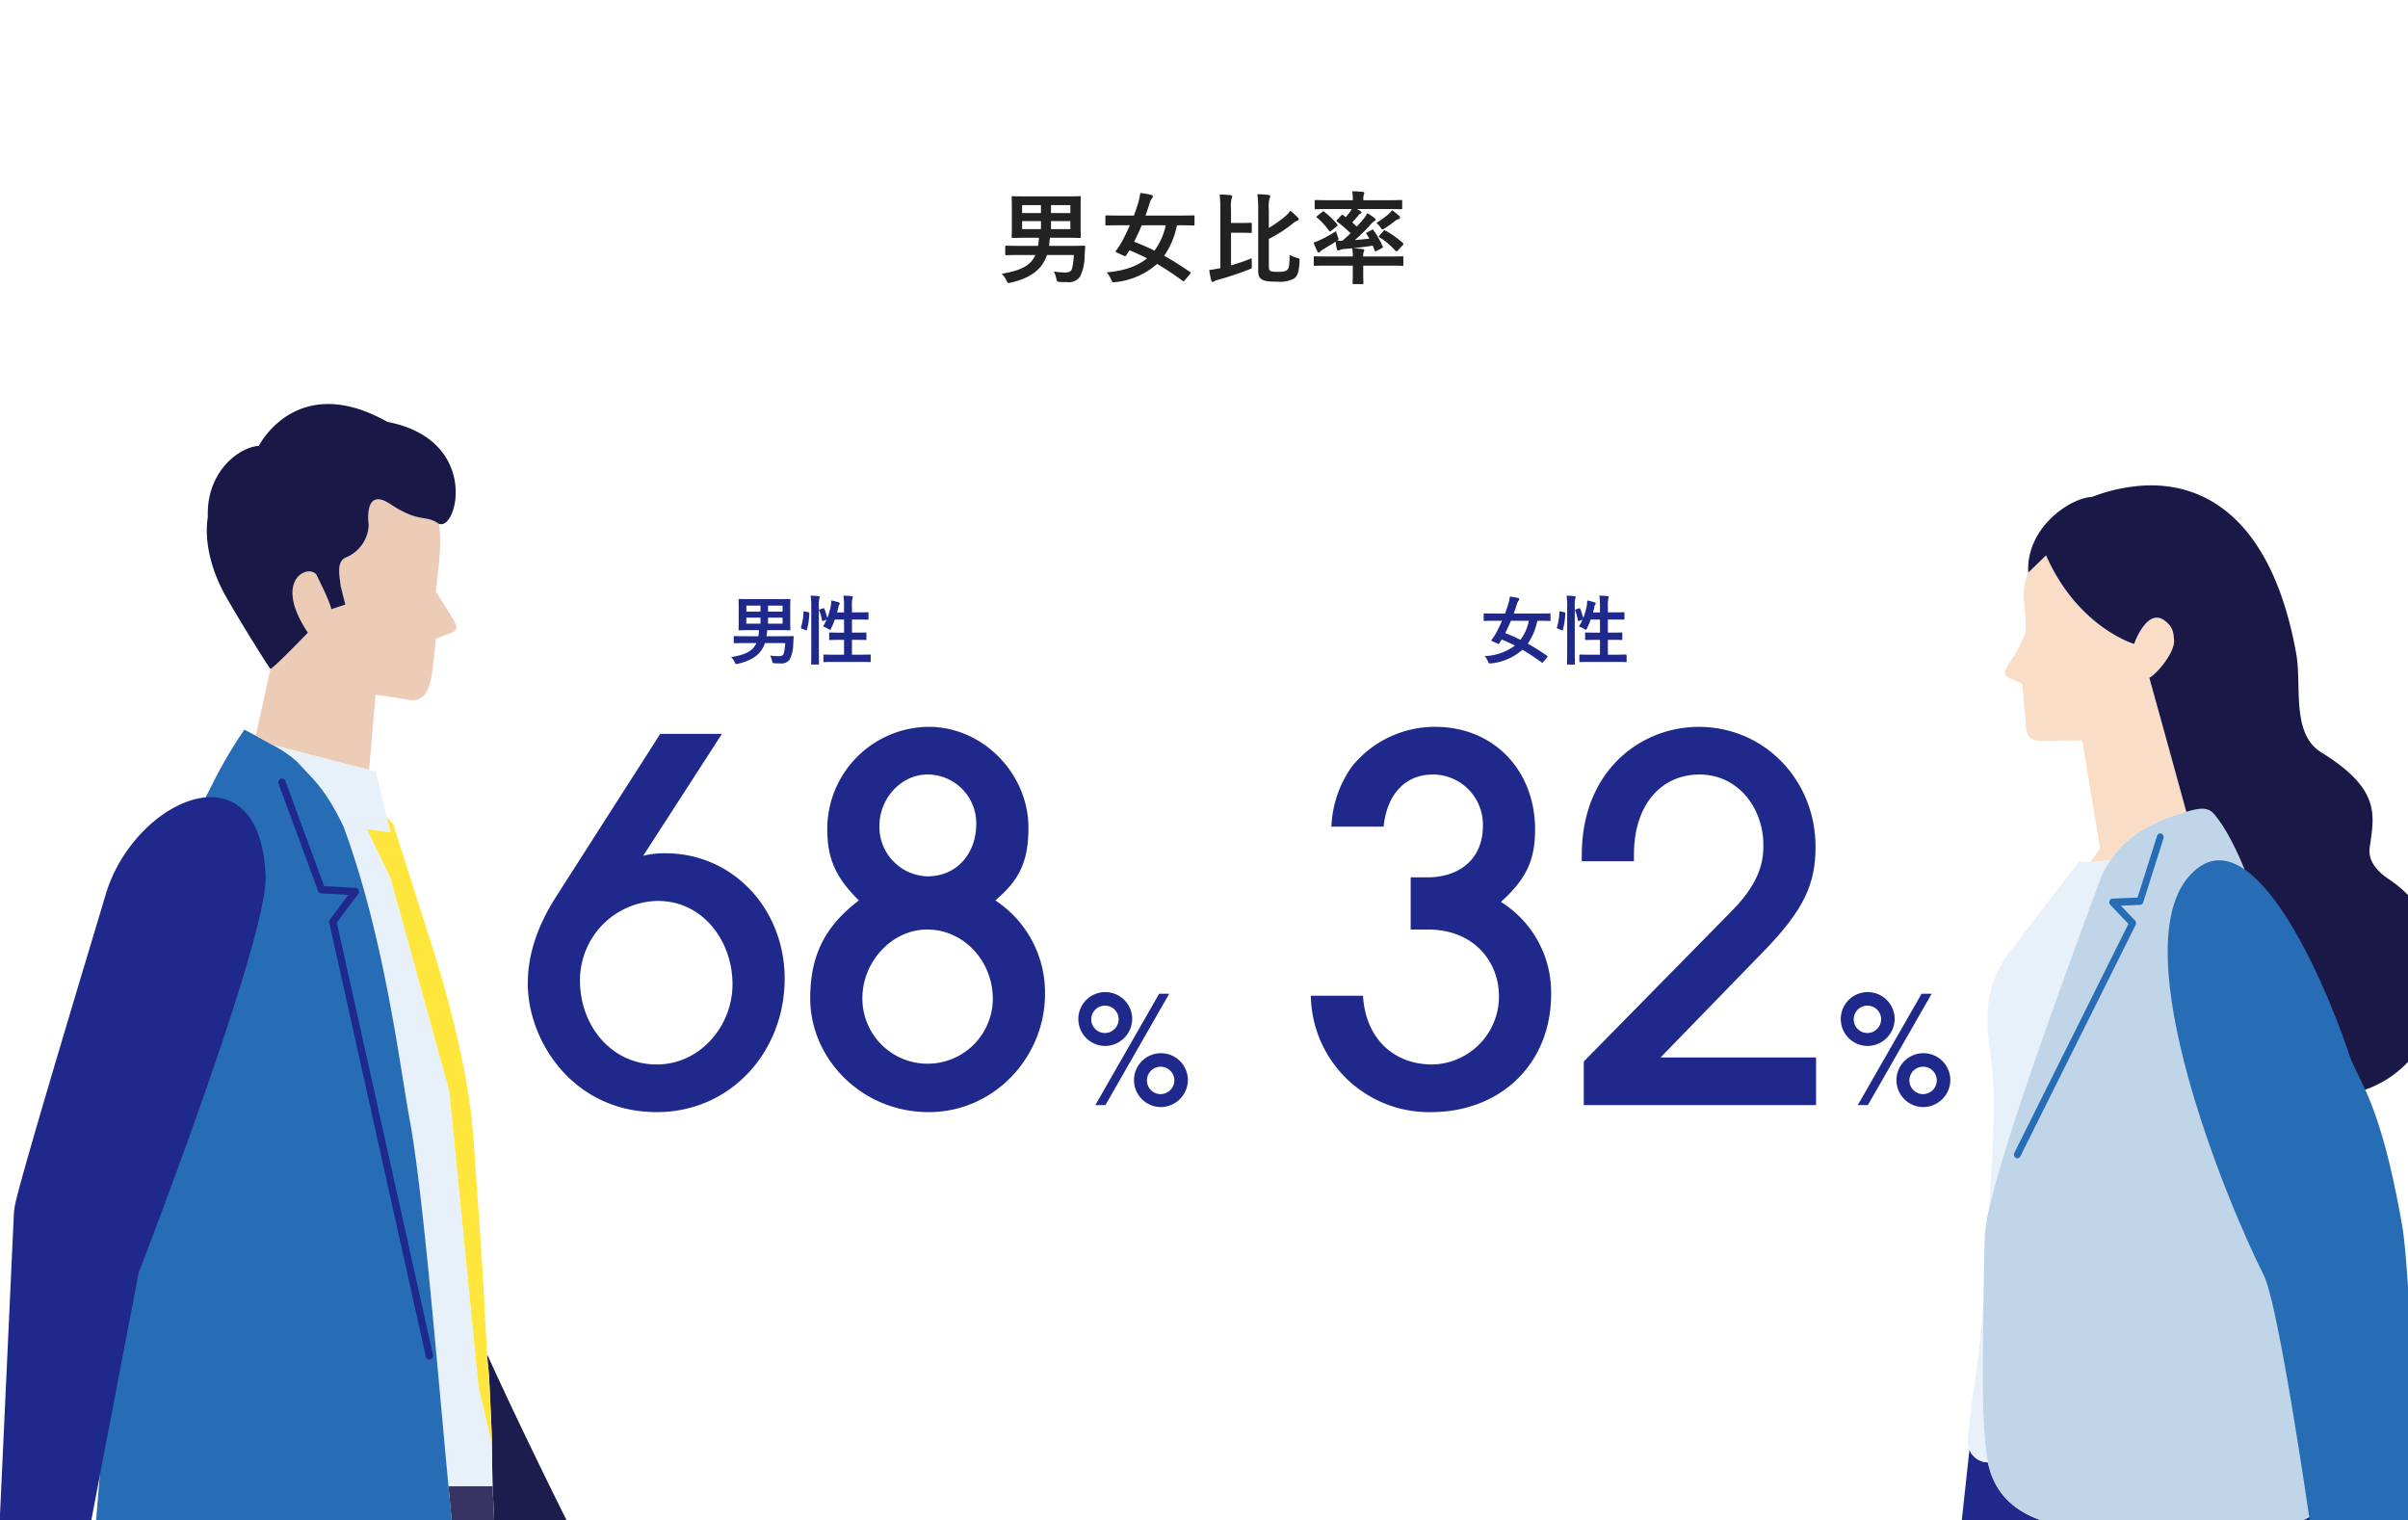 <svg xmlns="http://www.w3.org/2000/svg" xmlns:xlink="http://www.w3.org/1999/xlink" width="480" height="303" viewBox="0 0 480 303"><defs><clipPath id="a"><rect width="480" height="303" transform="translate(820 470.012)" fill="none"/></clipPath><clipPath id="b"><rect width="128" height="269" transform="translate(1333 4370)" fill="#fff" stroke="#707070" stroke-width="1"/></clipPath><clipPath id="c"><rect width="146.715" height="269" transform="translate(1310.285 4373.23)" fill="#fff" stroke="#707070" stroke-width="1"/></clipPath></defs><g transform="translate(-820 -4336)"><rect width="480" height="303" transform="translate(820 4336)" fill="#fff"/><g transform="translate(0 3875.988)" style="isolation:isolate"><g style="isolation:isolate"><path d="M1028.7,510.84c-1.04,3.061-3.48,4.621-7.181,5.5a2.021,2.021,0,0,1-.481.08c-.179,0-.24-.14-.42-.519a4.755,4.755,0,0,0-.939-1.321c3.48-.6,5.7-1.44,6.721-3.741h-3.161c-1.9,0-2.521.04-2.64.04-.2,0-.221-.02-.221-.2V509.2c0-.2.021-.22.221-.22.119,0,.74.04,2.64.04h3.681a11.142,11.142,0,0,0,.18-1.62h-2.421c-1.96,0-2.66.04-2.779.04-.221,0-.241-.021-.241-.22,0-.141.039-.7.039-2.041v-3.8c0-1.32-.039-1.9-.039-2.04,0-.2.02-.221.241-.221.119,0,.819.04,2.779.04h7.762c1.961,0,2.64-.04,2.781-.04.2,0,.22.021.22.221,0,.12-.04.72-.04,2.04v3.8c0,1.341.04,1.921.04,2.041,0,.2-.021.22-.22.22-.141,0-.82-.04-2.781-.04H1029.3a7.2,7.2,0,0,0-.1.8c-.019.281-.06.561-.1.821h4.3c1.9,0,2.56-.04,2.679-.04.2,0,.261.06.24.259l-.119,1.862a9.21,9.21,0,0,1-.92,4.06,2.7,2.7,0,0,1-2.56,1.08c-.522,0-.861,0-1.442-.04-.559-.04-.58-.04-.719-.679a5.449,5.449,0,0,0-.5-1.381,17.742,17.742,0,0,0,2.3.18c.76,0,1.14-.2,1.32-.72a14.306,14.306,0,0,0,.381-2.761Zm-1.2-8.361V500.9h-3.761v1.58Zm0,3.2v-1.6h-3.761v1.6Zm2-4.78v1.58h3.861V500.9Zm3.861,3.18H1029.5v1.6h3.861Z" fill="#222"/><path d="M1056.164,515.881c-.179.24-.24.261-.42.12a53.68,53.68,0,0,0-5.1-3.381,14.756,14.756,0,0,1-8.281,3.621,3.887,3.887,0,0,1-.44.021c-.2,0-.281-.141-.441-.541a4.97,4.97,0,0,0-.879-1.42c3.5-.3,6.121-1.22,8.041-2.8-1.16-.6-2.32-1.12-3.5-1.6-.2.32-.442.7-.66,1.02-.141.2-.181.2-.421.08l-1.441-.64c-.259-.1-.3-.18-.16-.38a15.59,15.59,0,0,0,1.141-1.741c.54-1,1.1-2.14,1.621-3.32h-2.161c-1.78,0-2.38.04-2.5.04-.2,0-.22-.02-.22-.22v-1.56c0-.221.021-.24.22-.24.121,0,.721.04,2.5.04h2.96c.341-.88.621-1.741.861-2.541a12.909,12.909,0,0,0,.42-1.96,14.425,14.425,0,0,1,2.16.38c.26.06.34.179.34.339,0,.141-.08.241-.22.4a3.1,3.1,0,0,0-.421.92c-.259.841-.539,1.661-.819,2.461h7.022c1.78,0,2.379-.04,2.5-.04.22,0,.241.019.241.24v1.56c0,.2-.021.22-.241.22-.121,0-.72-.04-2.5-.04h-.761a16.2,16.2,0,0,1-2.54,6.081c1.7.941,3.421,2.041,5.18,3.241.181.119.161.16-.019.38Zm-8.582-10.962c-.479,1.16-.98,2.24-1.519,3.28a39.875,39.875,0,0,1,4.06,1.781,12.923,12.923,0,0,0,2.241-5.061Z" fill="#222"/><path d="M1065.383,512.9a36.8,36.8,0,0,0,4.141-1.42c-.021.439-.021.92,0,1.339.039.681.019.681-.541.9a64.61,64.61,0,0,1-6.3,2.1,2.384,2.384,0,0,0-.641.26.562.562,0,0,1-.32.141c-.119,0-.2-.12-.26-.28a18.6,18.6,0,0,1-.42-2.1c.641-.08,1.16-.18,1.8-.3l.42-.08V501.819a24.978,24.978,0,0,0-.141-3.042c.721.021,1.5.061,2.182.141.2.02.319.119.319.22a.925.925,0,0,1-.12.42,7.506,7.506,0,0,0-.119,2.22v2.681h1.56c1.7,0,2.241-.04,2.36-.04.2,0,.221.02.221.2v1.6c0,.2-.021.221-.221.221-.119,0-.66-.04-2.36-.04h-1.56Zm7.541-7.462a22.384,22.384,0,0,0,3.341-2.38,4.114,4.114,0,0,0,.92-1.04,12.233,12.233,0,0,1,1.52,1.36.472.472,0,0,1,.18.359c0,.141-.119.221-.279.261a3.668,3.668,0,0,0-1,.64,26.875,26.875,0,0,1-4.682,3V512.8c0,.78.04.979.26,1.18.221.16.6.22,1.64.22,1.02,0,1.441-.1,1.781-.421.36-.319.44-1.019.46-2.96a7.094,7.094,0,0,0,1.5.6c.5.141.5.141.48.681-.1,2.1-.42,2.94-1.04,3.4a5.861,5.861,0,0,1-3.28.66c-1.961,0-2.7-.12-3.262-.5-.42-.3-.66-.62-.66-1.78V502.019a24.975,24.975,0,0,0-.16-3.3c.761.019,1.521.059,2.161.14.24.04.4.12.4.28a.737.737,0,0,1-.138.4,7.156,7.156,0,0,0-.141,2.34Z" fill="#222"/><path d="M1084.842,501.678c-1.82,0-2.42.04-2.56.04-.2,0-.221-.02-.221-.22v-1.38c0-.22.02-.24.221-.24.14,0,.74.04,2.56.04h4.82a7.245,7.245,0,0,0-.139-1.78c.74.019,1.421.04,2.14.12.181.019.3.1.3.22a1.087,1.087,0,0,1-.119.36,3.644,3.644,0,0,0-.08,1.08h4.961c1.82,0,2.42-.04,2.54-.04.22,0,.24.02.24.24v1.38c0,.2-.02.22-.24.22-.12,0-.72-.04-2.54-.04H1090.5c.24.141.46.261.66.4.181.12.24.18.24.3,0,.08-.1.16-.219.221a1.07,1.07,0,0,0-.42.359,15.14,15.14,0,0,1-1.221,1.381c.34.28.64.58.92.84.481-.52.92-1.04,1.32-1.5a6,6,0,0,0,.781-1.181,11.635,11.635,0,0,1,1.46,1c.179.16.22.221.22.321s-.121.18-.26.24a2.909,2.909,0,0,0-.7.62,32.286,32.286,0,0,1-3.22,3.181c.9-.06,1.861-.161,2.9-.281-.18-.319-.379-.639-.58-.939-.1-.16-.1-.2.16-.321l.941-.5c.2-.1.219-.06.32.1a19.852,19.852,0,0,1,1.82,3.2c.08.18.08.22-.16.34l-1.08.58c-.22.12-.3.08-.38-.16l-.36-.9c-1.441.22-2.7.38-3.921.5.66.04,1.28.12,1.92.18.18.02.3.1.3.24s-.04.18-.121.34a2.5,2.5,0,0,0-.08.9h5.3c1.779,0,2.38-.04,2.5-.04.2,0,.2.019.2.219v1.46c0,.2,0,.221-.2.221-.12,0-.721-.04-2.5-.04h-5.3v1.34c0,1.36.04,2,.04,2.12,0,.2-.019.221-.22.221h-1.72c-.2,0-.22-.021-.22-.221,0-.12.039-.76.039-2.12v-1.34h-5.08c-1.781,0-2.381.04-2.5.04-.18,0-.2-.02-.2-.221v-1.46c0-.2.02-.219.2-.219.12,0,.72.04,2.5.04h5.08a7.53,7.53,0,0,0-.119-1.641c-.6.06-1.18.12-1.781.16a2.482,2.482,0,0,0-.72.2.737.737,0,0,1-.3.08c-.12,0-.179-.1-.24-.28a10.85,10.85,0,0,1-.26-1.48c-.78.519-1.56.96-2.441,1.52a1.935,1.935,0,0,0-.6.44.473.473,0,0,1-.3.2.308.308,0,0,1-.281-.18c-.259-.52-.56-1.22-.78-1.78a10.457,10.457,0,0,0,1.32-.54,24.385,24.385,0,0,0,3.162-1.761,6.254,6.254,0,0,0,.359,1.1,2.12,2.12,0,0,1,.141.479c0,.141-.081.2-.281.34.341,0,.66.04,1.021.021.58-.481,1.12-1,1.66-1.521a28.363,28.363,0,0,0-2.681-2.3c-.1-.059-.139-.119-.139-.159,0-.06.019-.1.1-.18l.821-.861c.179-.2.24-.22.4-.1l.539.4c.3-.36.6-.721.881-1.1a4.157,4.157,0,0,0,.3-.52Zm-1.26.58c.2-.159.24-.159.379-.02a14.577,14.577,0,0,1,2.6,2.5c.119.16.119.24-.121.42l-1.1.861c-.2.159-.3.159-.4.019a13.566,13.566,0,0,0-2.42-2.66c-.16-.141-.141-.181.059-.341Zm15.343.8a.444.444,0,0,1,.159.36c0,.1-.119.22-.3.26a1.733,1.733,0,0,0-.7.38,24.526,24.526,0,0,1-2,1.42c-.24.16-.38.26-.5.26-.14,0-.24-.12-.42-.42a4.315,4.315,0,0,0-.8-.88,15.76,15.76,0,0,0,2.361-1.7,3.571,3.571,0,0,0,.76-.839A16.576,16.576,0,0,1,1098.925,503.059Zm-3.141,2.98c.14-.179.18-.179.361-.08a20.2,20.2,0,0,1,3.5,2.481c.06.08.1.12.1.179a.341.341,0,0,1-.1.221l-1.02,1.12c-.1.12-.179.16-.26.16-.06,0-.121-.04-.22-.14a14.459,14.459,0,0,0-3.16-2.661c-.08-.059-.141-.1-.141-.16s.061-.12.141-.219Z" fill="#222"/></g></g><g transform="translate(-4.886 3875.988)"><path d="M1132.5,591.969c-.134.18-.179.2-.315.09a40.307,40.307,0,0,0-3.824-2.535,11.075,11.075,0,0,1-6.21,2.715,3.058,3.058,0,0,1-.33.015c-.15,0-.21-.105-.33-.405a3.693,3.693,0,0,0-.661-1.065,10.644,10.644,0,0,0,6.031-2.1c-.87-.45-1.741-.84-2.625-1.2-.151.24-.33.525-.495.765-.1.15-.135.15-.315.06l-1.08-.48c-.2-.075-.226-.135-.12-.285a12.011,12.011,0,0,0,.854-1.3c.406-.75.826-1.605,1.215-2.49h-1.619c-1.335,0-1.785.03-1.875.03-.15,0-.165-.015-.165-.165v-1.17c0-.165.015-.18.165-.18.09,0,.54.03,1.875.03h2.22c.255-.66.465-1.3.644-1.905a9.6,9.6,0,0,0,.316-1.47,10.919,10.919,0,0,1,1.62.285c.194.045.255.135.255.255s-.061.18-.165.3a2.309,2.309,0,0,0-.316.69c-.194.63-.4,1.245-.614,1.845h5.265c1.335,0,1.784-.03,1.875-.03.165,0,.179.015.179.18v1.17c0,.15-.014.165-.179.165-.091,0-.54-.03-1.875-.03h-.571a12.15,12.15,0,0,1-1.905,4.56c1.276.7,2.566,1.53,3.885,2.43.136.09.12.12-.015.285Zm-6.434-8.22c-.361.87-.736,1.68-1.14,2.46a29.711,29.711,0,0,1,3.044,1.335,9.7,9.7,0,0,0,1.681-3.795Z" fill="#1f298c"/><path d="M1136.68,582.039c.194.045.225.075.21.24a13.138,13.138,0,0,1-.481,3.285c-.044.15-.075.12-.239.06l-.75-.3c-.2-.075-.211-.15-.165-.3a12.454,12.454,0,0,0,.48-3.045c0-.15.03-.135.24-.09Zm.6-1.035a13.658,13.658,0,0,0-.121-2.265c.571.015,1.081.045,1.576.1.15.015.24.09.24.165a.674.674,0,0,1-.075.285,5.88,5.88,0,0,0-.106,1.665v8.715c0,1.7.03,2.55.03,2.624,0,.166-.014.181-.165.181h-1.245c-.149,0-.165-.015-.165-.181,0-.074.031-.929.031-2.609Zm2.339.27c.165-.06.21-.045.271.09a14.861,14.861,0,0,1,.585,1.845,13.5,13.5,0,0,0,.705-2.43,8.064,8.064,0,0,0,.1-1.08,11.535,11.535,0,0,1,1.441.375c.194.075.255.135.255.21a.273.273,0,0,1-.091.21,1.091,1.091,0,0,0-.18.465q-.112.54-.269,1.125h1.38V581a15.8,15.8,0,0,0-.121-2.265c.571.015,1.125.045,1.635.1.151.015.24.075.24.15a1.065,1.065,0,0,1-.075.3,6.132,6.132,0,0,0-.1,1.665v1.125h1.26c1.335,0,1.784-.03,1.875-.03.149,0,.165.015.165.165v1.155c0,.15-.016.165-.165.165-.091,0-.54-.03-1.875-.03h-1.26v2.61h.809c1.35,0,1.815-.03,1.906-.03.149,0,.165.015.165.165v1.17c0,.15-.016.165-.165.165-.091,0-.556-.03-1.906-.03h-.809v2.955h1.514c1.47,0,1.965-.03,2.055-.03.151,0,.165.015.165.165V591.8c0,.165-.014.18-.165.18-.09,0-.585-.03-2.055-.03h-4.979c-1.471,0-1.981.03-2.056.03-.149,0-.165-.015-.165-.18v-1.155c0-.15.016-.165.165-.165.075,0,.585.03,2.056.03h1.89v-2.955h-.9c-1.349,0-1.8.03-1.9.03-.15,0-.165-.015-.165-.165v-1.17c0-.15.015-.165.165-.165.1,0,.555.03,1.9.03h.9v-2.61h-1.845a16.537,16.537,0,0,1-.721,1.725c-.12.225-.18.315-.269.315a.728.728,0,0,1-.286-.15,4.247,4.247,0,0,0-1.08-.495,9.578,9.578,0,0,0,.7-1.365l-.629.225c-.2.075-.241.075-.271-.09a10.18,10.18,0,0,0-.539-1.95c-.061-.165-.046-.2.149-.255Z" fill="#1f298c"/><path d="M1106.082,645.289v-10.4h3.4c5.8,0,11-3.2,11-10.3a9.99,9.99,0,0,0-9.9-10.2c-5.6,0-9.2,3.9-9.9,10.4h-10.4a22.073,22.073,0,0,1,4.1-12,21.234,21.234,0,0,1,16.6-7.9c11.5,0,19.9,8.5,19.9,20.5,0,6.4-2,10-6.8,14.4a21.287,21.287,0,0,1,10,18.4c0,13.7-9.9,23.5-24,23.5a23.562,23.562,0,0,1-23.9-23.2h10.4c.5,8.5,6.1,13.7,13.8,13.7a13.554,13.554,0,0,0,13.3-13.6c0-6.7-4.8-13.3-14.2-13.3Z" fill="#1f298c"/><path d="M1140.59,680.291v-8.7l29.6-30.1c6-6.1,6.2-10.5,6.2-13,0-7.6-5.2-14.1-12.7-14.1-7.9,0-13.1,6.3-13.1,15.9v1.4h-10.4v-1.3c0-16.7,11.7-25.5,23.3-25.5,13.2,0,23.3,10.7,23.3,23.9,0,7.3-2.2,12.5-10.4,20.9l-20.5,21.1h31v9.5Z" fill="#1f298c"/><path d="M1197.128,668.5a5.37,5.37,0,1,1,5.431-5.37A5.436,5.436,0,0,1,1197.128,668.5Zm2.731-5.37a2.731,2.731,0,1,0-2.731,2.79A2.76,2.76,0,0,0,1199.859,663.131Zm-4.651,17.16,12.72-22.2h2.01l-12.719,22.2Zm13.02.39a5.37,5.37,0,1,1,5.43-5.37A5.436,5.436,0,0,1,1208.228,680.681Zm2.73-5.37a2.731,2.731,0,1,0-2.73,2.79A2.759,2.759,0,0,0,1210.958,675.311Z" fill="#1f298c"/></g><g transform="translate(-513)" clip-path="url(#b)"><g transform="translate(982.97 4330.356)"><g transform="translate(324.03 313.801)"><g transform="translate(0 244.998)"><path d="M327.658,282.6l-3.628,12.1,20.387,12.928s1.99-1.492-9.449-14.915l3.217-6.7Z" transform="translate(-324.03 -282.605)" fill="#373463"/><path d="M393.132,292.521l-.717-6.188-10.637,2.336,3.164,11.371,24.14.058S409.967,297.774,393.132,292.521Z" transform="translate(-242.833 -277.363)" fill="#373463"/></g><g transform="translate(1.963)"><path d="M423.863,191.8c-13.647,1.795-28.331,1.87-54.557-1.1l-16.568,96.17L324.846,411.293l1.665.539,10.526,3.412,2.255.731,57.45-119.61,27.985-104.6C424.183,191.8,423.863,191.8,423.863,191.8Z" transform="translate(-324.846 -166.835)" fill="#0e0f34"/><path d="M434.758,297,411.094,180.78c-1.242.115-5.187.159-7.678.176.079.914.159,1.795.231,2.637,1.973,22.689-15.762,22.148-15.765,22.148-10.356,1.362-21.308,1.732-37.448.539l46.418,107.792L421,438.15l4.853-1.066,10.637-2.336,4.9-1.073Z" transform="translate(-288.866 -180.78)" fill="#1c1c4f"/></g></g><g transform="translate(447.127 275.586)"><path d="M400.581,207.921a53.825,53.825,0,0,0-.253-6.742c3.756.5,1.966-3.7-.433-6-1.971-1.886-9.684-8.4-9.684-8.4l-4.016-7.423-8.561,6.14,4.085,5.308.941,9.34s.306,5.868,2.887,6.6a13.5,13.5,0,0,0,2.584.736c3.005.4,3.9,2.5,5.825,2.353,2.264-.166,2.11-1.7,2.11-1.7a2.375,2.375,0,0,0,2.82,1.954A2.008,2.008,0,0,0,400.581,207.921Z" transform="translate(-371.756 -144.567)" fill="#ff8764"/><path d="M376.122,182.488l0,0c.055,1.415.106,7.326.154,8.693,0,0,.63,11.609.395,11.864v0a3.037,3.037,0,0,1-.8.1c.149-.01.306-.019.416-.029l.356,1.759c1.381,1.612,2.2,2.553,2.2,2.553l2.226-1.6,8.561-6.14,1.663-1.191s-8.789-17.516-16.1-33.6c.168,2.755.325,2.6.469,6C376.014,178.068,376.214,182.825,376.122,182.488Z" transform="translate(-375.191 -164.897)" fill="#1c1c4f"/></g><g transform="translate(366.829 151.081)"><path d="M380.773,175.819h-8.782l.038.383c.4,4.292.768,8.26,1.078,11.73,2.938-.019,7.9-.077,8.06-.245v0C381.4,187.428,380.773,175.819,380.773,175.819Z" transform="translate(-299.393 -25.036)" fill="#373463"/><path d="M401.344,262.192h0c-.048-1.367-.1-7.278-.154-8.693-.313-1.169-2.613-10.964-2.613-10.964l-5.859-59.141-11.713-42.429-4.687-9.7,3.484.452,1.2.154-.731-3.029-2.2-9.093-.594-.154-20.122-5.207a24.466,24.466,0,0,1,5.019,3.4c3.2,3.571,5.447,5.072,9.239,12.87,8.219,22.232,11.222,47.756,13.248,58.7,2.6,14.054,5.406,48.569,7.695,72.829l.038.383h0l-.038-.383Z" transform="translate(-319.963 -111.409)" fill="#e8f0fa"/><path d="M368.724,123.272l-3.484-.452,4.687,9.7,11.713,42.429,5.859,59.141s2.3,9.8,2.613,10.964l0,0c.091.337-.108-4.42-.462-11.59-.161-3.782-.337-3.13-.525-7.006-.4-8.145-.861-16.344-1.391-24.061-.135-1.944-.272-3.847-.416-5.722-.091-1.444-.183-2.822-.272-4.15-.354-5.228-.674-9.465-.921-11.833-1.559-14.838-7.415-33.023-7.415-33.023l-8.267-25.942L369.2,120.4l.731,3.029Z" transform="translate(-308.885 -102.963)" fill="#ffe63c"/><path d="M415.764,278.683c-.072-.84-.152-1.723-.231-2.637-.31-3.47-.674-7.437-1.078-11.73l-.038-.383c-2.288-24.26-5.1-58.775-7.695-72.829-2.026-10.948-5.029-36.471-13.248-58.7-3.792-7.8-6.044-9.3-9.239-12.87a24.465,24.465,0,0,0-5.019-3.4c-2.762-1.6-5.491-2.981-5.491-2.981a91.588,91.588,0,0,0-6.759,11.636A200.614,200.614,0,0,0,356,149.959c-13.142,39.8-9.061,87.229-9.061,87.229l-5.118,62.127c28.529,3.393,43.918,3.393,58.181,1.516C400,300.831,417.737,301.373,415.764,278.683Z" transform="translate(-341.818 -113.151)" fill="#276db5"/><path d="M388.732,232.091l-19.184-86.2,4.3-5.736a.731.731,0,0,0,.079-.748.738.738,0,0,0-.623-.423l-6.277-.349-7.716-20.942a.732.732,0,1,0-1.374.505l7.882,21.4a.729.729,0,0,0,.647.476l5.39.3-3.684,4.911a.739.739,0,0,0-.13.6L387.3,232.411a.732.732,0,1,0,1.429-.32Z" transform="translate(-319.214 -107.438)" fill="#1f298c"/></g><g transform="translate(349.585 164.538)"><path d="M352.368,211.743a51.08,51.08,0,0,0,1.027-6.588c3.691,1.208,2.683-3.207.7-5.9-1.626-2.214-8.161-10.026-8.161-10.026l.743-7.057-9.4.014-.664,9.307-.828,9.239s-.806,5.753,1.658,6.966a14.237,14.237,0,0,0,2.461,1.215c2.952.965,3.458,3.174,5.423,3.407,2.315.277,2.449-1.242,2.449-1.242a2.4,2.4,0,0,0,2.469,2.442A2,2,0,0,0,352.368,211.743Z" transform="translate(-333.23 -29.555)" fill="#ff8764"/><path d="M362.723,213.584s25.276-65.272,25.331-78.7c-.845-27.256-26.306-15.755-31.921,3.359-1.812,6.16-16.125,53.328-17.94,61.3a14.25,14.25,0,0,0-.342,2.51l-3.2,69.333,4.049,0,9.4-.014,3.571,0Z" transform="translate(-334.651 -118.744)" fill="#1f298c"/></g><g transform="translate(391.256 86.175)"><path d="M378.617,147.982l1.294-14.968s3,.428,6.79,1.071c3.8.474,4.316-3.655,4.793-7.933l.428-4.29,2.861-1.09c1.86-.621,1.429-1.482,0-3.8l-2.861-4.543c.534-4.819,1.234-9.415.626-13.474a1.479,1.479,0,0,1-.3-.159c-2.293-1.6-3.775-.014-9.372-3.749-5.491-3.662-4.338,4.141-4.338,4.141a7.363,7.363,0,0,1-4.665,6.532c-1.867.934-1.085,3.778-.934,5.6l.934,3.734-2.8.934s0-.934-2.8-6.535c-.931-2.8-9.328,0-1.865,11.2,0,0-6.374,6.655-7.456,7.237l-2.931,13.289c.938.5,2.072,1.126,3.212,1.788Z" transform="translate(-346.267 -75.08)" fill="#edccb7"/><path d="M387.977,89.741c-18.139-10.221-25.637,4.776-25.637,4.776-4.057.279-10.5,5.248-10.166,14.165-.84,5.346,1.006,11.383,3.749,16.121,3.7,6.388,8.238,13.6,8.736,14.184,1.083-.582,7.456-7.237,7.456-7.237-7.464-11.2.934-14,1.865-11.2,2.8,5.6,2.8,6.535,2.8,6.535l2.8-.934-.934-3.734c-.152-1.824-.934-4.668.934-5.6a7.363,7.363,0,0,0,4.665-6.532s-1.152-7.8,4.338-4.141c5.6,3.734,7.079,2.144,9.372,3.749a1.479,1.479,0,0,0,.3.159C401.961,111.526,406.46,93.3,387.977,89.741Z" transform="translate(-351.97 -86.175)" fill="#191847"/></g></g></g><g transform="translate(-157 -3.23)" clip-path="url(#c)"><g transform="translate(1310.285 4435.975)"><g transform="translate(39.824 192.192)"><g transform="translate(0 179.245)"><path d="M260.551,300.683s.39-1.56,6.24-3.9c3.122-2.73,5.072-5.852,7.666-9.18l10.094-.11v4.175l-.2,9.015h-1.952l-.3-7.443-11.015,7.053Z" transform="translate(-260.551 -185.023)" fill="#373463"/><path d="M215.241,306.264s-.469-1.538,3.342-6.558c1.268-3.948,1.333-7.627,1.842-11.814l8.6-5.295,2.151,3.579,4.467,7.835-1.672,1-4.089-6.23-5.809,11.721Z" transform="translate(-103.194 -191.839)" fill="#373463"/><path d="M263.585,331.18l-8.6,5.295-37-84.971c14.723-.33,24.358-2.665,28.21-3.794Z" transform="translate(-137.757 -240.422)" fill="#ff8764"/><path d="M265.519,347.133l-10.094.11-1.605-102.58a240.158,240.158,0,0,0,27.8,7.328Z" transform="translate(-241.52 -244.663)" fill="#ff8764"/></g><path d="M237.353,169.743a3.955,3.955,0,0,0,3.5,2.541l.187.048c2.809,13.616,18.791,13.314,27.3,13.659,7.07.285,7.991.562,21.93.665,3.735.029,14.393-1.763,17.054-5.244,5.945,16.7,9.376,34.385,2.644,61.2,4.68,33.937,17.154,104.769,18.252,113.049,0,0-.646.242-1.9.61-3.852,1.129-13.486,3.464-28.21,3.794a185.335,185.335,0,0,1-40.129-3.754,240.162,240.162,0,0,1-27.8-7.328q-1.676-.549-3.376-1.127l-2.34-59.683Z" transform="translate(-217.876 -169.743)" fill="#1f298c"/></g><g transform="translate(58.962 64.458)"><g transform="translate(0)"><g transform="translate(0 10.186)"><path d="M251.655,162.764c-.844-8.18-2.964-15.637,3.991-24.556l13.293-17.219a27.78,27.78,0,0,0,6.287-.378,25.122,25.122,0,0,0-1.837,3.237c-6.89,18.68-19.111,51.725-22.422,66.477C251.236,186.806,252.43,170.253,251.655,162.764Z" transform="translate(-246.751 -120.611)" fill="#e8f0fa"/><path d="M260.916,184.75c.7-8.41,2.117-13.905,3.1-27.305-.239,16.176-.258,24.08.7,30.82.057.409.129.8.208,1.191l-.187-.048A4.165,4.165,0,0,1,260.916,184.75Z" transform="translate(-260.9 -69.32)" fill="#e8f0fa"/></g><path d="M234.17,196.254c3.311-14.752,15.532-47.8,22.422-66.477a25.126,25.126,0,0,1,1.837-3.237c2.737-4.039,7.122-7.479,15.881-9.79,1.749-.462,3.51-.8,4.725.644,5.094,6.041,9.149,18.948,11.008,26.365,6.053,24.147.734,60.195.72,59.965l10.111,50.2c.4,4.689-13.319,7.11-17.661,7.079-13.939-.1-14.86-.38-21.93-.665-8.512-.345-24.494-.043-27.3-13.659-.079-.388-.151-.782-.208-1.191-.957-6.74-.938-14.644-.7-30.82.069-4.795.16-9.268.249-12.979A30.642,30.642,0,0,1,234.17,196.254Z" transform="translate(-229.955 -116.353)" fill="#c0d5e8"/><path d="M246.34,182.089l22.741-45.651-3.605-3.775a.782.782,0,0,1-.163-.794.684.684,0,0,1,.61-.471l4.974-.2,3.895-12.293a.67.67,0,0,1,.861-.459.753.753,0,0,1,.423.935l-4.046,12.773a.692.692,0,0,1-.617.5l-3.845.151,2.826,2.959a.784.784,0,0,1,.127.88l-22.985,46.141a.673.673,0,0,1-.617.388.626.626,0,0,1-.3-.089A.77.77,0,0,1,246.34,182.089Z" transform="translate(-237.058 -113.49)" fill="#276db5"/></g></g><g transform="translate(66.398 0)"><path d="M249.353,98.338l3.189-3.1c6.314,14.353,17.549,17.661,17.549,17.661s2.567-7.371,6.134-4.622c1.605,1.235,1.744,2.34,1.83,3.96.122,2.359-3.254,6.474-4.926,7.421h0s3.029,10.84,6.823,24.71c.182.658.364,1.325.548,2-8.225,2.306-12.436,5.653-15.087,9.568a29.462,29.462,0,0,1-4.027.4l1.938-2.672L259.8,132.428l-.141-.287-4.328.043c-4.8-.007-6.8.749-6.84-3.577l-.656-7.752-1.378-.62c-1.378-.62-3.28-.813-1.069-3.785a27.3,27.3,0,0,0,2.986-5.625c.426-1.385-.3-7.082-.273-7.041a12.056,12.056,0,0,1,.84-5.046l.057-.055h0Z" transform="translate(-244.375 -81.293)" fill="#f9ddc7"/><path d="M271.243,181.274c-1.859-7.417-5.914-20.324-11.008-26.365-1.215-1.44-2.976-1.105-4.725-.644-.275.072-.531.148-.794.223-.184-.672-.366-1.34-.548-2-3.794-13.869-6.823-24.7-6.823-24.71h0c1.672-.947,5.048-5.062,4.926-7.421-.086-1.62-.225-2.725-1.83-3.96-3.567-2.749-6.134,4.622-6.134,4.622s-11.235-3.309-17.549-17.661l-3.189,3.1-.356.347c-.5-8.823,8.166-14.855,12.716-15.092a34.178,34.178,0,0,1,10.362-2.266c13.266-.66,25.779,8,30.346,33.581,1.12,6.273-1.053,15.872,4.952,19.585,11.95,7.39,10.6,12.46,9.682,18.958-.395,2.785,1.6,4.869,3.845,6.362,16.853,11.2,12.209,39.019-8.216,42.878a32.672,32.672,0,0,1-12.764-.646C274.147,200.512,273.456,190.1,271.243,181.274Z" transform="translate(-218.59 -89.411)" fill="#191847"/></g><g transform="translate(101.134 73.558) rotate(8)"><path d="M225.77,190.067l5.354,7.646s3.579,4.618,2.113,6.85a13.442,13.442,0,0,1-1.469,2.232c-2,2.251-1.318,4.412-2.859,5.553-1.816,1.345-2.694.089-2.694.089a2.364,2.364,0,0,1-.854,3.3,2,2,0,0,1-2.687-.536,53.275,53.275,0,0,1-4.187-5.244c-2.507,2.814-3.881-1.51-3.565-4.8.258-2.7,1.84-12.616,1.84-12.616l-2.845-8.431,9.958-2.326Z" transform="translate(-159.478 -30.587)" fill="#276db5"/><path d="M218.116,122.8c9.634-15.053,28.3,13.85,36.732,30.71,2.483,4.967,7.225,7.828,15.054,31.916,4.113,12.649,15.656,83.1,15.656,83.1l-5.469,1.275-9.958,2.326-2.636.615s-18.537-66.348-23.485-73.464C234.375,185.424,207.549,139.312,218.116,122.8Z" transform="translate(-215.692 -118.591)" fill="#276db5"/></g></g></g><g transform="translate(17.712 3875.988)"><path d="M954.783,588.189c-.779,2.295-2.609,3.465-5.384,4.125a1.55,1.55,0,0,1-.36.06c-.134,0-.179-.105-.314-.39a3.573,3.573,0,0,0-.7-.99c2.609-.45,4.275-1.08,5.039-2.8H950.69c-1.426,0-1.891.03-1.981.03-.15,0-.164-.015-.164-.15v-1.11c0-.15.014-.165.164-.165.09,0,.555.03,1.981.03h2.759a8.365,8.365,0,0,0,.135-1.215H951.77c-1.471,0-2,.03-2.086.03-.164,0-.18-.015-.18-.165,0-.1.031-.525.031-1.53v-2.85c0-.99-.031-1.425-.031-1.53,0-.15.016-.165.18-.165.09,0,.615.03,2.086.03h5.82c1.469,0,1.979-.03,2.084-.03.15,0,.164.015.164.165,0,.09-.029.54-.029,1.53v2.85c0,1.005.029,1.44.029,1.53,0,.15-.014.165-.164.165-.105,0-.615-.03-2.084-.03h-2.355a5.069,5.069,0,0,0-.077.6c-.013.21-.044.42-.074.615h3.225c1.426,0,1.92-.03,2.01-.03.15,0,.2.045.179.2l-.09,1.395a6.872,6.872,0,0,1-.689,3.045,2.023,2.023,0,0,1-1.92.81c-.391,0-.644,0-1.08-.03-.42-.03-.436-.03-.539-.51a4.08,4.08,0,0,0-.375-1.035,13.275,13.275,0,0,0,1.725.135c.57,0,.855-.15.99-.54a10.75,10.75,0,0,0,.285-2.07Zm-.9-6.27v-1.185h-2.82v1.185Zm0,2.4v-1.2h-2.82v1.2Zm1.5-3.585v1.185h2.9v-1.185Zm2.9,2.385h-2.9v1.2h2.9Z" fill="#1f298c"/><path d="M963.4,582.039c.193.045.224.075.209.24a13.087,13.087,0,0,1-.481,3.285c-.045.15-.074.12-.238.06l-.75-.3c-.2-.075-.211-.15-.166-.3a12.41,12.41,0,0,0,.48-3.045c0-.15.03-.135.241-.09ZM964,581a13.658,13.658,0,0,0-.121-2.265c.571.015,1.08.045,1.576.1.151.015.241.09.241.165a.676.676,0,0,1-.077.285,6,6,0,0,0-.1,1.665v8.715c0,1.7.031,2.55.031,2.624,0,.166-.015.181-.166.181h-1.244c-.15,0-.166-.015-.166-.181,0-.074.031-.929.031-2.609Zm2.34.27c.164-.06.209-.045.27.09a14.854,14.854,0,0,1,.586,1.845,13.567,13.567,0,0,0,.705-2.43,7.909,7.909,0,0,0,.1-1.08,11.554,11.554,0,0,1,1.442.375c.193.075.254.135.254.21a.272.272,0,0,1-.09.21,1.067,1.067,0,0,0-.18.465q-.114.54-.27,1.125h1.379V581a15.84,15.84,0,0,0-.119-2.265c.571.015,1.125.045,1.635.1.15.015.24.075.24.15a1.068,1.068,0,0,1-.076.3,6.209,6.209,0,0,0-.1,1.665v1.125h1.259c1.334,0,1.784-.03,1.875-.03.149,0,.164.015.164.165v1.155c0,.15-.015.165-.164.165-.091,0-.541-.03-1.875-.03h-1.259v2.61h.808c1.35,0,1.815-.03,1.906-.03.149,0,.164.015.164.165v1.17c0,.15-.015.165-.164.165-.091,0-.556-.03-1.906-.03h-.808v2.955h1.513c1.471,0,1.965-.03,2.055-.03.15,0,.166.015.166.165V591.8c0,.165-.016.18-.166.18-.09,0-.584-.03-2.055-.03h-4.978c-1.471,0-1.981.03-2.057.03-.148,0-.164-.015-.164-.18v-1.155c0-.15.016-.165.164-.165.076,0,.586.03,2.057.03h1.888v-2.955h-.9c-1.35,0-1.8.03-1.9.03-.151,0-.164-.015-.164-.165v-1.17c0-.15.013-.165.164-.165.105,0,.554.03,1.9.03h.9v-2.61h-1.843a17,17,0,0,1-.721,1.725c-.121.225-.18.315-.27.315a.733.733,0,0,1-.285-.15,4.28,4.28,0,0,0-1.08-.495,9.91,9.91,0,0,0,.705-1.365l-.631.225c-.2.075-.24.075-.269-.09a10.261,10.261,0,0,0-.539-1.95c-.061-.165-.047-.2.148-.255Z" fill="#1f298c"/><path d="M930.5,630.588a17.478,17.478,0,0,1,4.4-.5c13.5,0,23.8,11.1,23.8,25,0,14.5-10.7,26.6-25.5,26.6-16.6,0-25.7-14.1-25.7-25.6,0-5.7,1.8-11.4,5.8-17.6l20.6-32.2h12.3Zm17.8,25.6c0-8.5-5.8-16.6-14.9-16.6a15.8,15.8,0,0,0-15.5,15.9c0,8.9,6.2,16.7,15.3,16.7C941.8,672.19,948.3,664.589,948.3,656.189Z" fill="#1f298b"/><path d="M1010.592,658.189c0,12.4-10,23.5-23.2,23.5-13.3,0-23.6-10.6-23.6-22.7,0-8.6,3-14.4,9.7-19.5-4.8-4.7-6.3-8.6-6.3-14.2a20.38,20.38,0,0,1,20.2-20.4c10.9,0,19.9,9.4,19.9,20.1,0,6.9-1.9,10.5-6.6,14.5A21.954,21.954,0,0,1,1010.592,658.189Zm-10.4.9c0-7.4-5.7-13.8-13.1-13.8-7,0-12.9,6.4-12.9,13.7a13,13,0,1,0,26,.1Zm-3.3-34.9a9.729,9.729,0,0,0-9.7-9.8c-5.3,0-9.6,4.8-9.6,10.2a9.844,9.844,0,0,0,9.6,10.1C992.891,634.688,996.891,630.288,996.891,624.187Z" fill="#1f298b"/><path d="M1022.546,668.5a5.37,5.37,0,1,1,5.431-5.37A5.436,5.436,0,0,1,1022.546,668.5Zm2.731-5.37a2.731,2.731,0,1,0-2.731,2.79A2.76,2.76,0,0,0,1025.277,663.131Zm-4.651,17.16,12.72-22.2h2.01l-12.719,22.2Zm13.02.39a5.37,5.37,0,1,1,5.43-5.37A5.436,5.436,0,0,1,1033.646,680.681Zm2.73-5.37a2.731,2.731,0,1,0-2.73,2.79A2.759,2.759,0,0,0,1036.376,675.311Z" fill="#1f298b"/></g></g></svg>